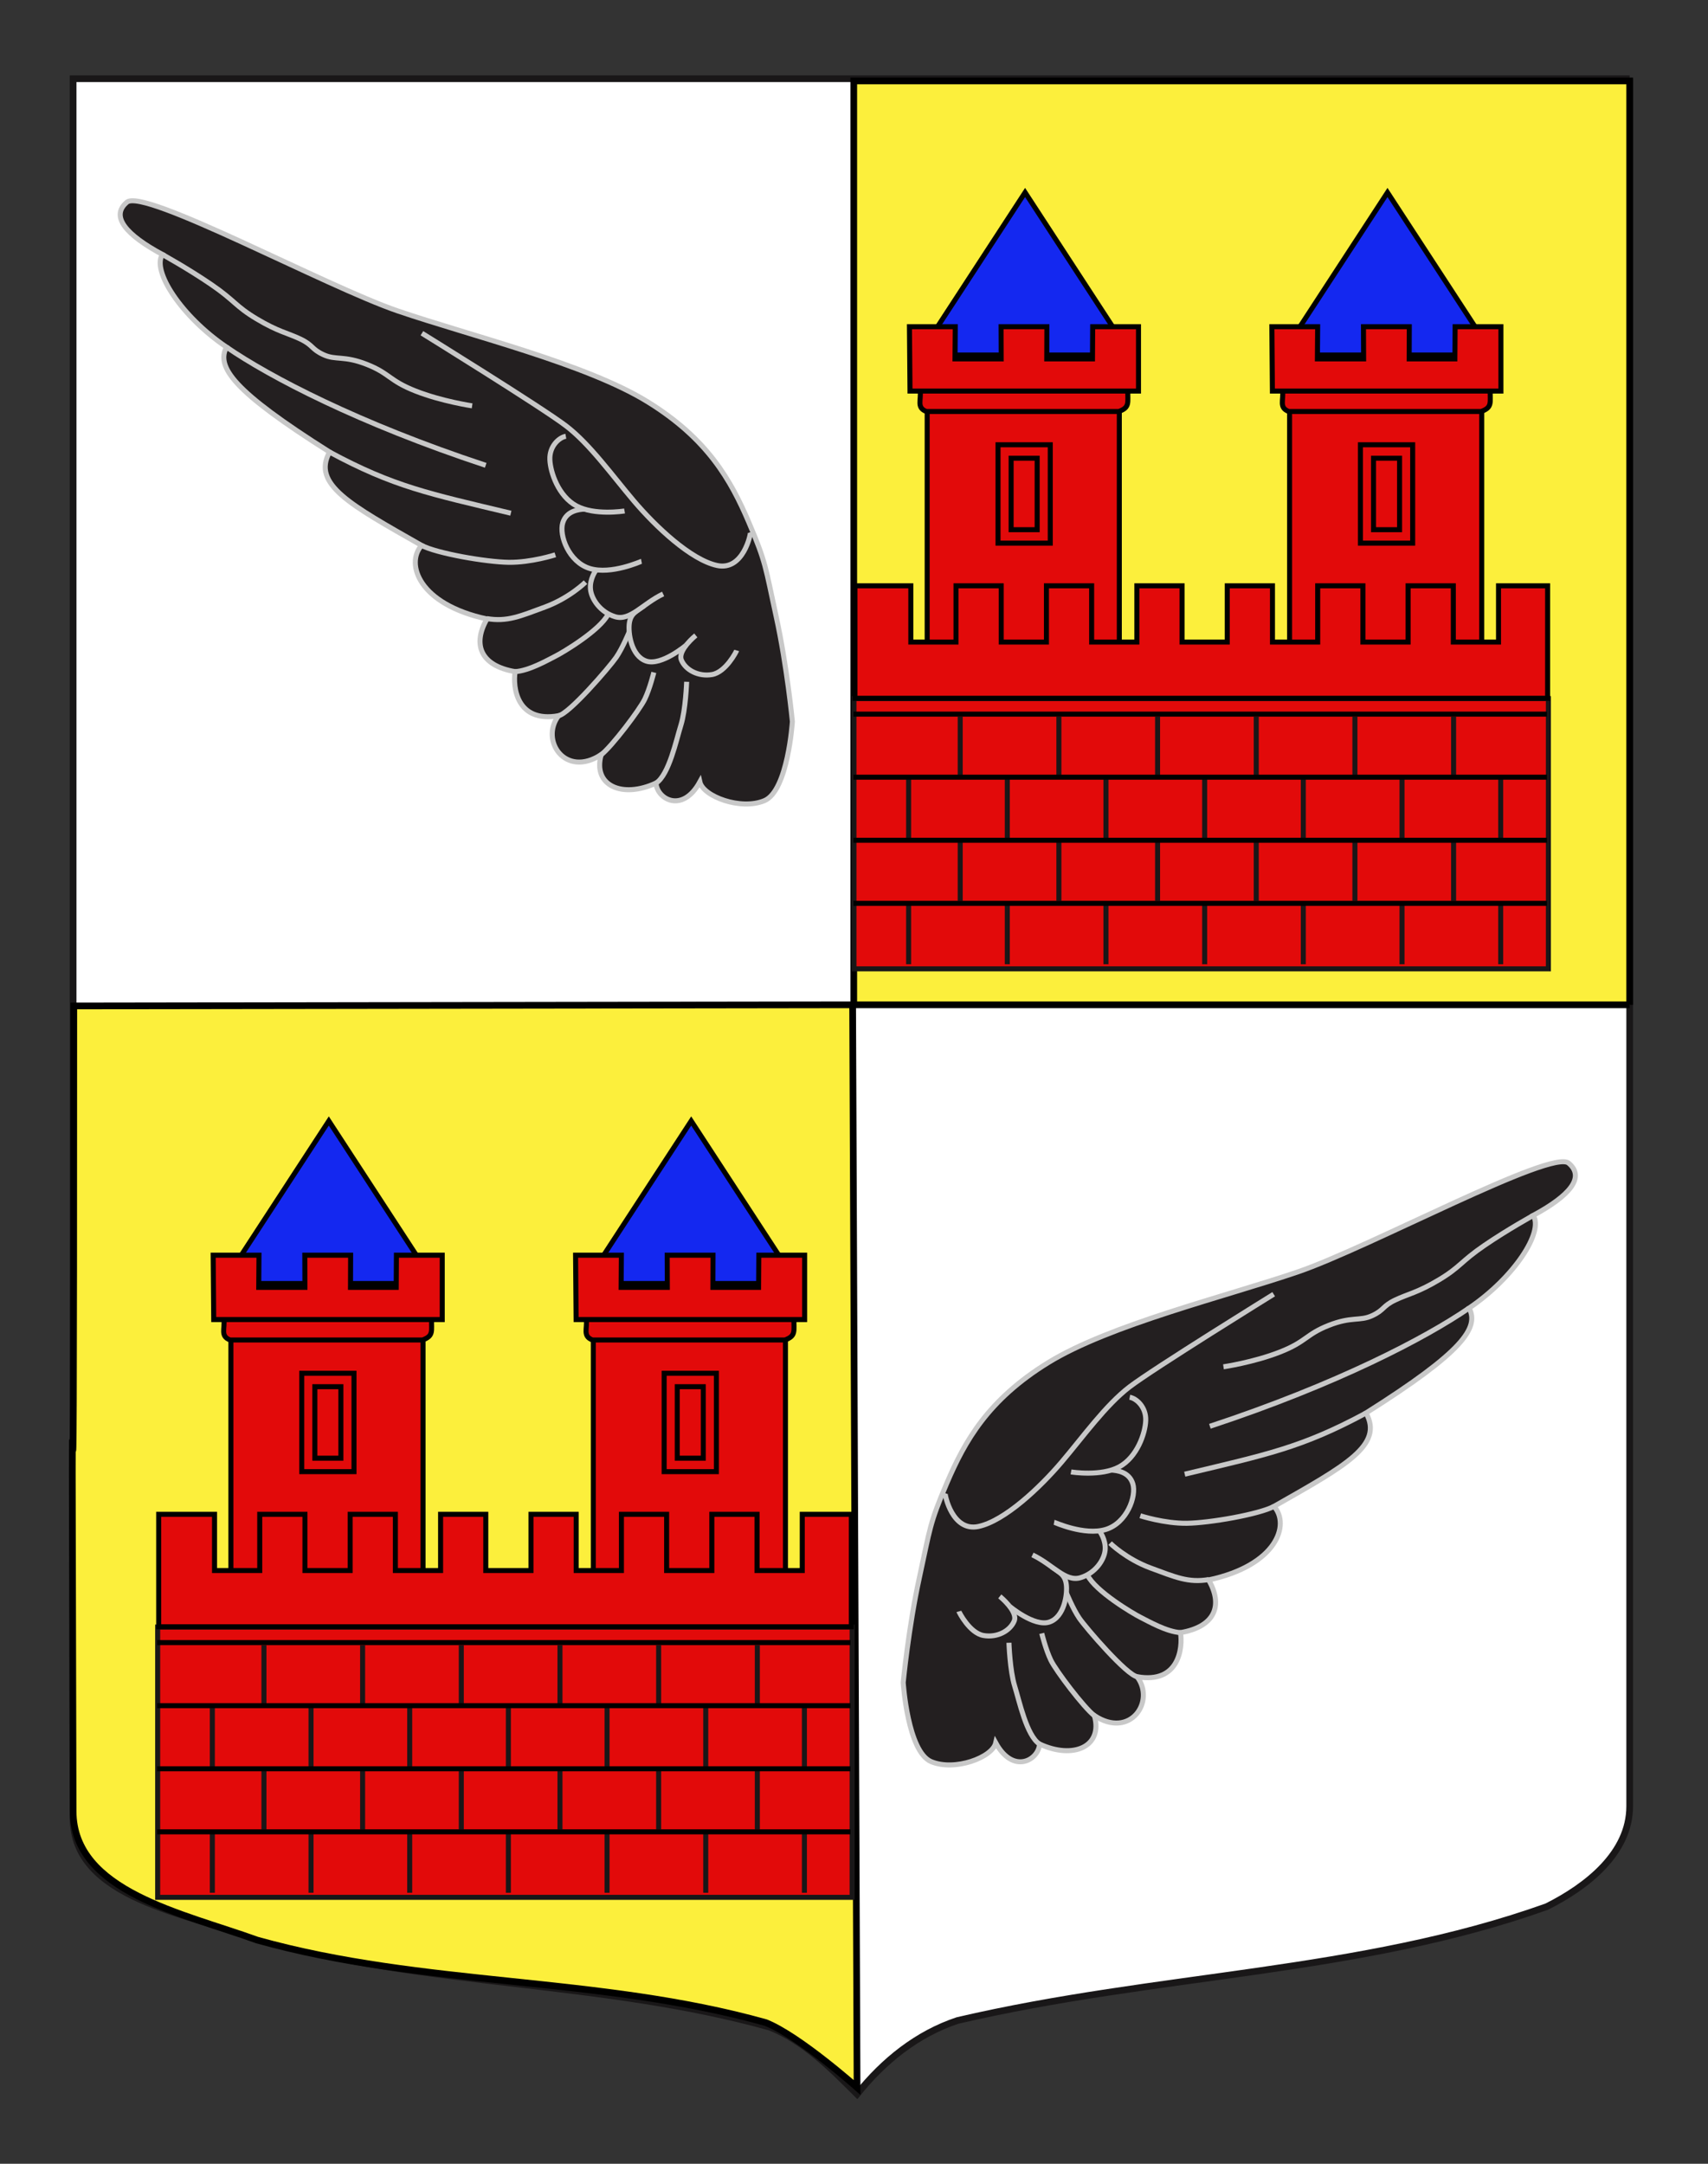 <?xml version="1.0" encoding="utf-8"?>
<!-- Generator: Adobe Illustrator 15.1.0, SVG Export Plug-In . SVG Version: 6.00 Build 0)  -->
<!DOCTYPE svg PUBLIC "-//W3C//DTD SVG 1.1//EN" "http://www.w3.org/Graphics/SVG/1.1/DTD/svg11.dtd">
<svg version="1.1" id="Autre_blason_Dardel3_xA0_Image_1_"
	 xmlns="http://www.w3.org/2000/svg" xmlns:xlink="http://www.w3.org/1999/xlink" x="0px" y="0px" width="255.119px"
	 height="323.148px" viewBox="0 0 255.119 323.148" enable-background="new 0 0 255.119 323.148" xml:space="preserve">
<rect x="0" y="0" width="255.119" height="323.148" fill="#333333" stroke="none"/>
<path fill="#FFFFFF" stroke="#191718" d="M243.423,11.757c-78,0-154.504,0-232.504,0c0,135.583,0,149.083,0,259.749
	c0,12.043,17.098,14.25,28.1,18.25c25,7,51,6,76,13c5,2,9,6,12.999,10c4-5,9-9,15-11c30-7,60-7,88-17c6-3,12.403-8,12.403-15
	C243.423,246.215,243.423,148.132,243.423,11.757"/>
<polyline fill="#FCEF3C" stroke="#000000" points="243.421,150.067 127.523,150.067 127.523,12.087 243.421,12.087 243.421,150.067 
	"/>
<path fill="#FCEF3C" stroke="#000000" d="M11.021,150.234c0,135.583-0.426-0.171-0.102,120.271
	c0.032,12.043,16.47,15.234,27.472,19.234c25,7,51,5.334,76,12.334c5,2,13.627,9.682,13.627,9.682l-0.663-161.691L11.021,150.234z"
	/>
<g id="g15731">
	<path id="path10141" fill="#231F20" stroke="#C8C8C8" stroke-width="0.75" d="M229.006,181.522
		c1.618,2.421-2.826,9.258-9.569,13.833c1.543,2.959-0.957,6.547-15.399,15.669c2.662,4.799-3.05,7.865-13.744,13.947
		c2.448,2.733,0.414,8.807-9.763,10.987c2.174,3.767,1.015,6.973-4.205,7.866c0.36,2.272-0.204,7.692-6.483,6.588
		c2.79,3.68-1.015,9.339-6.379,5.802c1.32,4.652-3.155,6.588-8.185,4.253c-0.135,2.368-3.918,4.618-6.549-0.181
		c-0.489,2.188-6.14,4.289-9.649,2.804c-3.511-1.485-4.17-11.811-4.17-11.811s0.794-8.252,2.421-15.69
		c1.626-7.439,1.488-7.98,4.084-14.065c2.697-6.319,6.162-12.483,15.154-18.024c9.149-5.64,26.433-9.846,37.233-13.528
		c10.81-3.687,37.96-18.4,40.504-16.261C236.829,175.832,234.439,178.587,229.006,181.522z"/>
	<path id="path11049" fill="#231F20" stroke="#C8C8C8" stroke-width="0.75" d="M190.249,193.285c0,0-17.923,11.083-21.544,13.85
		c-3.55,2.714-6.89,7.392-10.106,11.185c-3.269,3.854-8.522,8.808-12.443,9.652c-3.922,0.843-5.057-4.757-4.971-4.982"/>
	<path id="path11051" fill="#231F20" stroke="#C8C8C8" stroke-width="0.75" d="M165.812,230.46c0,0,2.374,2.36,6.062,3.72
		c3.687,1.36,5.639,2.241,8.688,1.72"/>
	<path id="path11053" fill="#231F20" stroke="#C8C8C8" stroke-width="0.75" d="M162.423,235.227c1.189,2.41,6.791,5.749,7.956,6.328
		c1.137,0.566,3.862,2.148,5.972,2.271"/>
	<path id="path11055" fill="#231F20" stroke="#C8C8C8" stroke-width="0.75" d="M159.28,237.874c0,0,0.989,2.418,1.934,3.799
		c0.97,1.418,7.137,8.588,8.683,8.746"/>
	<path id="path11057" fill="#231F20" stroke="#C8C8C8" stroke-width="0.75" d="M155.605,243.936c0,0,0.59,2.417,1.353,3.998
		c0.776,1.611,4.921,7.062,6.514,8.306"/>
	<path id="path11059" fill="#231F20" stroke="#C8C8C8" stroke-width="0.75" d="M150.702,245.337c0,0,0.144,4.192,0.857,6.473
		c0.693,2.215,1.77,7.379,3.709,8.663"/>
	<path id="path11061" fill="#231F20" stroke="#C8C8C8" stroke-width="0.75" d="M170.318,226.374c0,0,3.586,1.167,6.967,1.122
		c3.362-0.046,10.775-1.325,13.044-2.539"/>
	<path id="path11063" fill="#231F20" stroke="#C8C8C8" stroke-width="0.75" d="M176.96,220.164
		c12.243-2.929,17.487-3.958,27.088-9.137"/>
	<path id="path11065" fill="#231F20" stroke="#C8C8C8" stroke-width="0.75" d="M180.716,213.011
		c18.997-6.272,32.23-13.195,38.732-17.667"/>
	<path id="path11067" fill="#231F20" stroke="#C8C8C8" stroke-width="0.75" d="M182.745,204.128c0,0,4.533-0.669,8.467-2.218
		c3.934-1.547,3.826-2.617,7.264-3.974c3.438-1.356,4.616-0.585,6.485-1.45c1.833-0.849,1.495-1.404,3.435-2.331
		c1.897-0.905,3.346-1.105,6.538-3.017c3.192-1.91,3.26-2.729,6.784-5.136c3.522-2.406,7.311-4.487,7.311-4.487"/>
	<path id="path11069" fill="#231F20" stroke="#C8C8C8" stroke-width="0.75" d="M149.335,238.413c0,0,2.76,2.225,2.151,3.686
		c-0.607,1.461-2.518,2.519-4.583,2.158c-2.064-0.36-3.637-3.461-3.677-3.6"/>
	<path id="path11071" fill="#231F20" stroke="#C8C8C8" stroke-width="0.75" d="M157.027,233.967
		c1.317,0.937,2.038,1.231,2.239,2.636c0.201,1.407-0.27,4.902-2.537,5.649s-5.952-2.376-5.952-2.376"/>
	<path id="path11073" fill="#231F20" stroke="#C8C8C8" stroke-width="0.75" d="M164.262,228.703c0,0,0.958,1.279,0.805,2.82
		c-0.148,1.496-1.481,3.436-3.68,4.1c-2.243,0.678-4.1-1.93-7.17-3.403"/>
	<path id="path11075" fill="#231F20" stroke="#C8C8C8" stroke-width="0.75" d="M166.024,219.55c0.742,0.062,2.617,0.215,3.182,2.041
		c0.579,1.873-0.896,5.882-4.051,6.831c-3.178,0.958-7.6-1.056-7.705-1.075"/>
	<path id="path11077" fill="#231F20" stroke="#C8C8C8" stroke-width="0.75" d="M168.745,208.674
		c1.027,0.183,2.461,1.485,2.389,3.468c-0.069,1.938-1.294,5.494-3.971,6.933c-2.68,1.441-6.974,0.791-7.185,0.752"/>
</g>
<g id="g15731_1_">
	<path id="path10141_1_" fill="#231F20" stroke="#C8C8C8" stroke-width="0.75" d="M18.959,30.194
		c2.544-2.14,29.694,12.574,40.504,16.261c10.801,3.683,28.084,7.889,37.233,13.528c8.992,5.541,12.457,11.705,15.154,18.024
		c2.596,6.085,2.458,6.626,4.084,14.065c1.627,7.438,2.421,15.69,2.421,15.69s-0.659,10.325-4.17,11.811
		c-3.51,1.485-9.16-0.615-9.649-2.804c-2.631,4.799-6.414,2.549-6.549,0.181c-5.029,2.335-9.505,0.399-8.185-4.253
		c-5.364,3.537-9.169-2.122-6.379-5.802c-6.279,1.104-6.844-4.315-6.483-6.588c-5.22-0.894-6.379-4.1-4.205-7.866
		c-10.177-2.181-12.211-8.254-9.763-10.987c-10.694-6.082-16.406-9.148-13.744-13.947c-14.442-9.122-16.942-12.71-15.399-15.669
		c-6.743-4.575-11.188-11.412-9.569-13.833C18.826,35.07,16.437,32.315,18.959,30.194z"/>
	<path id="path11049_1_" fill="#231F20" stroke="#C8C8C8" stroke-width="0.75" d="M112.081,79.472
		c0.086,0.226-1.049,5.825-4.971,4.982c-3.921-0.845-9.175-5.798-12.443-9.652c-3.217-3.793-6.557-8.471-10.106-11.185
		c-3.621-2.767-21.544-13.85-21.544-13.85"/>
	<path id="path11051_1_" fill="#231F20" stroke="#C8C8C8" stroke-width="0.75" d="M72.703,92.383c3.05,0.521,5.002-0.359,8.688-1.72
		c3.688-1.359,6.062-3.72,6.062-3.72"/>
	<path id="path11053_1_" fill="#231F20" stroke="#C8C8C8" stroke-width="0.75" d="M76.915,100.31
		c2.109-0.123,4.835-1.705,5.972-2.271c1.165-0.579,6.767-3.918,7.956-6.328"/>
	<path id="path11055_1_" fill="#231F20" stroke="#C8C8C8" stroke-width="0.75" d="M83.369,106.902
		c1.546-0.158,7.713-7.328,8.683-8.746c0.944-1.381,1.934-3.799,1.934-3.799"/>
	<path id="path11057_1_" fill="#231F20" stroke="#C8C8C8" stroke-width="0.75" d="M89.794,112.723
		c1.593-1.243,5.737-6.694,6.514-8.306c0.763-1.581,1.353-3.998,1.353-3.998"/>
	<path id="path11059_1_" fill="#231F20" stroke="#C8C8C8" stroke-width="0.75" d="M97.997,116.956
		c1.939-1.284,3.016-6.448,3.709-8.663c0.714-2.28,0.857-6.473,0.857-6.473"/>
	<path id="path11061_1_" fill="#231F20" stroke="#C8C8C8" stroke-width="0.75" d="M62.937,81.44
		c2.269,1.214,9.682,2.493,13.044,2.539c3.381,0.045,6.967-1.122,6.967-1.122"/>
	<path id="path11063_1_" fill="#231F20" stroke="#C8C8C8" stroke-width="0.75" d="M49.218,67.51
		c9.601,5.179,14.845,6.208,27.088,9.137"/>
	<path id="path11065_1_" fill="#231F20" stroke="#C8C8C8" stroke-width="0.75" d="M33.817,51.828
		C40.319,56.3,53.553,63.222,72.55,69.495"/>
	<path id="path11067_1_" fill="#231F20" stroke="#C8C8C8" stroke-width="0.75" d="M24.237,37.999c0,0,3.788,2.081,7.311,4.487
		c3.524,2.406,3.592,3.226,6.784,5.136c3.192,1.911,4.641,2.111,6.538,3.017c1.939,0.927,1.602,1.482,3.435,2.331
		c1.869,0.865,3.047,0.094,6.485,1.45c3.438,1.356,3.33,2.427,7.264,3.974c3.934,1.549,8.467,2.218,8.467,2.218"/>
	<path id="path11069_1_" fill="#231F20" stroke="#C8C8C8" stroke-width="0.75" d="M110.039,97.14c-0.04,0.139-1.612,3.239-3.677,3.6
		c-2.065,0.36-3.976-0.697-4.583-2.158c-0.608-1.461,2.151-3.686,2.151-3.686"/>
	<path id="path11071_1_" fill="#231F20" stroke="#C8C8C8" stroke-width="0.75" d="M102.488,96.359c0,0-3.685,3.123-5.952,2.376
		s-2.738-4.242-2.537-5.649c0.201-1.404,0.922-1.699,2.239-2.636"/>
	<path id="path11073_1_" fill="#231F20" stroke="#C8C8C8" stroke-width="0.75" d="M99.049,88.703
		c-3.07,1.474-4.927,4.081-7.17,3.403c-2.198-0.664-3.531-2.604-3.68-4.1c-0.153-1.541,0.805-2.82,0.805-2.82"/>
	<path id="path11075_1_" fill="#231F20" stroke="#C8C8C8" stroke-width="0.75" d="M95.815,83.83
		c-0.105,0.02-4.527,2.033-7.705,1.075c-3.154-0.949-4.63-4.958-4.051-6.831c0.564-1.826,2.439-1.979,3.182-2.041"/>
	<path id="path11077_1_" fill="#231F20" stroke="#C8C8C8" stroke-width="0.75" d="M93.287,76.309
		c-0.211,0.039-4.505,0.689-7.185-0.752c-2.677-1.438-3.901-4.995-3.971-6.933c-0.072-1.982,1.361-3.285,2.389-3.468"/>
</g>
<g>
	<g id="Tour_4_">
		<polygon fill="#1428F0" stroke="#000000" stroke-width="0.75" points="33.285,191.685 49.114,167.413 64.942,191.685 		"/>
		<path id="path94879_4_" fill="#E20A0A" stroke="#000000" stroke-width="0.75" d="M63.188,238.376v-38.884H34.489l0,0v38.884
			H63.188z"/>
		<path id="path94881_4_" fill="#E20A0A" stroke="#000000" stroke-width="0.75" d="M33.434,196.986h31.027
			c-0.048,1.796,0.346,2.53-1.359,3.136H34.371C32.848,199.538,33.637,198.416,33.434,196.986L33.434,196.986z"/>
		<path id="path94883_4_" fill="#E20A0A" stroke="#000000" stroke-width="0.75" d="M31.841,187.458l0.083,9.613h34.131v-9.613
			h-6.843l-0.032,4.808h-6.827l0.018-4.808h-6.843l0.019,4.808h-6.9l0.038-4.808H31.841z"/>
		<g>
			<polygon fill="#E20A0A" stroke="#000000" stroke-width="0.75" points="45.071,205.091 45.071,219.784 52.874,219.784 
				52.874,205.091 			"/>
			<rect x="47.028" y="207.098" fill="#E20A0A" stroke="#000000" stroke-width="0.75" width="3.888" height="10.677"/>
		</g>
	</g>
	<g id="Tour_3_">
		<polygon fill="#1428F0" stroke="#000000" stroke-width="0.75" points="87.416,191.685 103.244,167.413 119.074,191.685 		"/>
		<path id="path94879_1_" fill="#E20A0A" stroke="#000000" stroke-width="0.75" d="M117.32,238.376v-38.884H88.622l0,0v38.884
			H117.32z"/>
		<path id="path94881_3_" fill="#E20A0A" stroke="#000000" stroke-width="0.75" d="M87.566,196.986h31.027
			c-0.048,1.796,0.345,2.53-1.361,3.136H88.501C86.979,199.538,87.768,198.416,87.566,196.986L87.566,196.986z"/>
		<path id="path94883_3_" fill="#E20A0A" stroke="#000000" stroke-width="0.75" d="M85.972,187.458l0.082,9.613h34.132v-9.613
			h-6.843l-0.034,4.808h-6.827l0.018-4.808h-6.844l0.021,4.808h-6.901l0.038-4.808H85.972z"/>
		<g>
			<polygon fill="#E20A0A" stroke="#000000" stroke-width="0.75" points="99.203,205.091 99.203,219.784 107.006,219.784 
				107.006,205.091 			"/>
			<rect x="101.161" y="207.098" fill="#E20A0A" stroke="#000000" stroke-width="0.75" width="3.888" height="10.677"/>
		</g>
	</g>
	<g id="Mur_1_">
		<rect x="23.551" y="242.997" fill="#E20A0A" stroke="#191718" stroke-width="0.75" width="103.729" height="40.364"/>
		<g>
			<g>
				<line fill="#E20A0A" stroke="#191718" stroke-width="0.75" x1="39.423" y1="245.709" x2="39.423" y2="254.655"/>
				<line fill="#E20A0A" stroke="#191718" stroke-width="0.75" x1="54.163" y1="245.709" x2="54.163" y2="254.655"/>
				<line fill="#E20A0A" stroke="#191718" stroke-width="0.75" x1="68.902" y1="245.709" x2="68.902" y2="254.655"/>
				<line fill="#E20A0A" stroke="#191718" stroke-width="0.75" x1="83.642" y1="245.709" x2="83.642" y2="254.655"/>
				<line fill="#E20A0A" stroke="#191718" stroke-width="0.75" x1="113.12" y1="245.709" x2="113.12" y2="254.655"/>
				<line fill="#E20A0A" stroke="#191718" stroke-width="0.75" x1="98.38" y1="245.709" x2="98.38" y2="254.655"/>
			</g>
			<g>
				<line fill="#E20A0A" stroke="#191718" stroke-width="0.75" x1="39.423" y1="264.277" x2="39.423" y2="273.224"/>
				<line fill="#E20A0A" stroke="#191718" stroke-width="0.75" x1="54.163" y1="264.277" x2="54.163" y2="273.224"/>
				<line fill="#E20A0A" stroke="#191718" stroke-width="0.75" x1="68.902" y1="264.277" x2="68.902" y2="273.224"/>
				<line fill="#E20A0A" stroke="#191718" stroke-width="0.75" x1="83.642" y1="264.277" x2="83.642" y2="273.224"/>
				<line fill="#E20A0A" stroke="#191718" stroke-width="0.75" x1="113.12" y1="264.277" x2="113.12" y2="273.224"/>
				<line fill="#E20A0A" stroke="#191718" stroke-width="0.75" x1="98.38" y1="264.277" x2="98.38" y2="273.224"/>
			</g>
			<g>
				<line fill="#E20A0A" stroke="#191718" stroke-width="0.75" x1="31.717" y1="254.993" x2="31.717" y2="263.939"/>
				<line fill="#E20A0A" stroke="#191718" stroke-width="0.75" x1="46.457" y1="254.993" x2="46.457" y2="263.939"/>
				<line fill="#E20A0A" stroke="#191718" stroke-width="0.75" x1="61.195" y1="254.993" x2="61.195" y2="263.939"/>
				<line fill="#E20A0A" stroke="#191718" stroke-width="0.75" x1="75.935" y1="254.993" x2="75.935" y2="263.939"/>
				<line fill="#E20A0A" stroke="#191718" stroke-width="0.75" x1="105.415" y1="254.993" x2="105.415" y2="263.939"/>
				<line fill="#E20A0A" stroke="#191718" stroke-width="0.75" x1="90.673" y1="254.993" x2="90.673" y2="263.939"/>
				<line fill="#E20A0A" stroke="#191718" stroke-width="0.75" x1="120.152" y1="254.993" x2="120.152" y2="263.939"/>
			</g>
			<g>
				<line fill="#E20A0A" stroke="#191718" stroke-width="0.75" x1="31.717" y1="273.73" x2="31.717" y2="282.677"/>
				<line fill="#E20A0A" stroke="#191718" stroke-width="0.75" x1="46.457" y1="273.73" x2="46.457" y2="282.677"/>
				<line fill="#E20A0A" stroke="#191718" stroke-width="0.75" x1="61.195" y1="273.73" x2="61.195" y2="282.677"/>
				<line fill="#E20A0A" stroke="#191718" stroke-width="0.75" x1="75.935" y1="273.73" x2="75.935" y2="282.677"/>
				<line fill="#E20A0A" stroke="#191718" stroke-width="0.75" x1="105.415" y1="273.73" x2="105.415" y2="282.677"/>
				<line fill="#E20A0A" stroke="#191718" stroke-width="0.75" x1="90.673" y1="273.73" x2="90.673" y2="282.677"/>
				<line fill="#E20A0A" stroke="#191718" stroke-width="0.75" x1="120.152" y1="273.73" x2="120.152" y2="282.677"/>
			</g>
		</g>
		<g>
			<line fill="#E20A0A" stroke="#000000" stroke-width="0.75" x1="23.471" y1="245.317" x2="127.053" y2="245.317"/>
			<line fill="#E20A0A" stroke="#000000" stroke-width="0.75" x1="23.471" y1="254.738" x2="127.053" y2="254.738"/>
			<line fill="#E20A0A" stroke="#000000" stroke-width="0.75" x1="23.471" y1="264.159" x2="127.053" y2="264.159"/>
			<line fill="#E20A0A" stroke="#000000" stroke-width="0.75" x1="23.471" y1="273.578" x2="127.053" y2="273.578"/>
			<path fill="#E20A0A" stroke="#000000" stroke-width="0.75" d="M127.053,283.201"/>
			<path fill="#E20A0A" stroke="#000000" stroke-width="0.75" d="M23.471,283.201"/>
		</g>
		<polygon id="Creneaux_2_" fill="#E20A0A" stroke="#000000" stroke-width="0.75" points="119.83,226.155 119.83,234.555 
			113.078,234.555 113.078,226.155 106.325,226.155 106.325,234.555 99.573,234.555 99.573,226.155 92.82,226.155 92.82,234.555 
			86.066,234.555 86.066,226.155 79.312,226.155 79.312,234.555 72.56,234.555 72.56,226.155 65.809,226.155 65.809,234.555 
			59.056,234.555 59.056,226.155 52.303,226.155 52.303,234.555 45.55,234.555 45.55,226.155 38.796,226.155 38.796,234.555 
			32.045,234.555 32.045,226.155 23.703,226.155 23.703,242.952 127.163,242.952 127.163,226.155 		"/>
	</g>
</g>
<g>
	<g id="Tour_2_">
		<polygon fill="#1428F0" stroke="#000000" stroke-width="0.75" points="137.286,53.018 153.114,28.746 168.942,53.018 		"/>
		<path id="path94879_3_" fill="#E20A0A" stroke="#000000" stroke-width="0.75" d="M167.188,99.709V60.825h-28.699l0,0v38.884
			H167.188z"/>
		<path id="path94881_2_" fill="#E20A0A" stroke="#000000" stroke-width="0.75" d="M137.435,58.319h31.027
			c-0.049,1.796,0.346,2.53-1.359,3.136h-28.731C136.849,60.871,137.638,59.749,137.435,58.319L137.435,58.319z"/>
		<path id="path94883_2_" fill="#E20A0A" stroke="#000000" stroke-width="0.75" d="M135.841,48.791l0.083,9.613h34.131v-9.613
			h-6.843l-0.032,4.808h-6.827l0.018-4.808h-6.844l0.02,4.808h-6.9l0.039-4.808H135.841z"/>
		<g>
			<polygon fill="#E20A0A" stroke="#000000" stroke-width="0.75" points="149.071,66.424 149.071,81.117 156.874,81.117 
				156.874,66.424 			"/>
			<rect x="151.028" y="68.431" fill="#E20A0A" stroke="#000000" stroke-width="0.75" width="3.889" height="10.677"/>
		</g>
	</g>
	<g id="Tour_1_">
		<polygon fill="#1428F0" stroke="#000000" stroke-width="0.75" points="191.417,53.018 207.245,28.746 223.075,53.018 		"/>
		<path id="path94879_2_" fill="#E20A0A" stroke="#000000" stroke-width="0.75" d="M221.32,99.709V60.825h-28.698l0,0v38.884H221.32
			z"/>
		<path id="path94881_1_" fill="#E20A0A" stroke="#000000" stroke-width="0.75" d="M191.566,58.319h31.027
			c-0.048,1.796,0.345,2.53-1.361,3.136h-28.731C190.979,60.871,191.769,59.749,191.566,58.319L191.566,58.319z"/>
		<path id="path94883_1_" fill="#E20A0A" stroke="#000000" stroke-width="0.75" d="M189.973,48.791l0.082,9.613h34.132v-9.613
			h-6.843l-0.034,4.808h-6.826l0.018-4.808h-6.844l0.021,4.808h-6.902l0.038-4.808H189.973z"/>
		<g>
			<polygon fill="#E20A0A" stroke="#000000" stroke-width="0.75" points="203.203,66.424 203.203,81.117 211.007,81.117 
				211.007,66.424 			"/>
			<rect x="205.161" y="68.431" fill="#E20A0A" stroke="#000000" stroke-width="0.75" width="3.889" height="10.677"/>
		</g>
	</g>
	<g id="Mur_2_">
		<rect x="127.551" y="104.33" fill="#E20A0A" stroke="#191718" stroke-width="0.75" width="103.729" height="40.364"/>
		<g>
			<g>
				<line fill="#E20A0A" stroke="#191718" stroke-width="0.75" x1="143.423" y1="107.042" x2="143.423" y2="115.988"/>
				<line fill="#E20A0A" stroke="#191718" stroke-width="0.75" x1="158.163" y1="107.042" x2="158.163" y2="115.988"/>
				<line fill="#E20A0A" stroke="#191718" stroke-width="0.75" x1="172.903" y1="107.042" x2="172.903" y2="115.988"/>
				<line fill="#E20A0A" stroke="#191718" stroke-width="0.75" x1="187.643" y1="107.042" x2="187.643" y2="115.988"/>
				<line fill="#E20A0A" stroke="#191718" stroke-width="0.75" x1="217.12" y1="107.042" x2="217.12" y2="115.988"/>
				<line fill="#E20A0A" stroke="#191718" stroke-width="0.75" x1="202.38" y1="107.042" x2="202.38" y2="115.988"/>
			</g>
			<g>
				<line fill="#E20A0A" stroke="#191718" stroke-width="0.75" x1="143.423" y1="125.61" x2="143.423" y2="134.557"/>
				<line fill="#E20A0A" stroke="#191718" stroke-width="0.75" x1="158.163" y1="125.61" x2="158.163" y2="134.557"/>
				<line fill="#E20A0A" stroke="#191718" stroke-width="0.75" x1="172.903" y1="125.61" x2="172.903" y2="134.557"/>
				<line fill="#E20A0A" stroke="#191718" stroke-width="0.75" x1="187.643" y1="125.61" x2="187.643" y2="134.557"/>
				<line fill="#E20A0A" stroke="#191718" stroke-width="0.75" x1="217.12" y1="125.61" x2="217.12" y2="134.557"/>
				<line fill="#E20A0A" stroke="#191718" stroke-width="0.75" x1="202.38" y1="125.61" x2="202.38" y2="134.557"/>
			</g>
			<g>
				<line fill="#E20A0A" stroke="#191718" stroke-width="0.75" x1="135.718" y1="116.326" x2="135.718" y2="125.272"/>
				<line fill="#E20A0A" stroke="#191718" stroke-width="0.75" x1="150.458" y1="116.326" x2="150.458" y2="125.272"/>
				<line fill="#E20A0A" stroke="#191718" stroke-width="0.75" x1="165.196" y1="116.326" x2="165.196" y2="125.272"/>
				<line fill="#E20A0A" stroke="#191718" stroke-width="0.75" x1="179.936" y1="116.326" x2="179.936" y2="125.272"/>
				<line fill="#E20A0A" stroke="#191718" stroke-width="0.75" x1="209.415" y1="116.326" x2="209.415" y2="125.272"/>
				<line fill="#E20A0A" stroke="#191718" stroke-width="0.75" x1="194.673" y1="116.326" x2="194.673" y2="125.272"/>
				<line fill="#E20A0A" stroke="#191718" stroke-width="0.75" x1="224.153" y1="116.326" x2="224.153" y2="125.272"/>
			</g>
			<g>
				<line fill="#E20A0A" stroke="#191718" stroke-width="0.75" x1="135.718" y1="135.063" x2="135.718" y2="144.01"/>
				<line fill="#E20A0A" stroke="#191718" stroke-width="0.75" x1="150.458" y1="135.063" x2="150.458" y2="144.01"/>
				<line fill="#E20A0A" stroke="#191718" stroke-width="0.75" x1="165.196" y1="135.063" x2="165.196" y2="144.01"/>
				<line fill="#E20A0A" stroke="#191718" stroke-width="0.75" x1="179.936" y1="135.063" x2="179.936" y2="144.01"/>
				<line fill="#E20A0A" stroke="#191718" stroke-width="0.75" x1="209.415" y1="135.063" x2="209.415" y2="144.01"/>
				<line fill="#E20A0A" stroke="#191718" stroke-width="0.75" x1="194.673" y1="135.063" x2="194.673" y2="144.01"/>
				<line fill="#E20A0A" stroke="#191718" stroke-width="0.75" x1="224.153" y1="135.063" x2="224.153" y2="144.01"/>
			</g>
		</g>
		<g>
			<line fill="#E20A0A" stroke="#000000" stroke-width="0.75" x1="127.471" y1="106.65" x2="231.054" y2="106.65"/>
			<line fill="#E20A0A" stroke="#000000" stroke-width="0.75" x1="127.471" y1="116.071" x2="231.054" y2="116.071"/>
			<line fill="#E20A0A" stroke="#000000" stroke-width="0.75" x1="127.471" y1="125.492" x2="231.054" y2="125.492"/>
			<line fill="#E20A0A" stroke="#000000" stroke-width="0.75" x1="127.471" y1="134.911" x2="231.054" y2="134.911"/>
			<path fill="#E20A0A" stroke="#000000" stroke-width="0.75" d="M231.054,144.534"/>
			<path fill="#E20A0A" stroke="#000000" stroke-width="0.75" d="M127.471,144.534"/>
		</g>
		<polygon id="Creneaux_1_" fill="#E20A0A" stroke="#000000" stroke-width="0.75" points="223.83,87.488 223.83,95.888 
			217.078,95.888 217.078,87.488 210.325,87.488 210.325,95.888 203.573,95.888 203.573,87.488 196.82,87.488 196.82,95.888 
			190.066,95.888 190.066,87.488 183.313,87.488 183.313,95.888 176.56,95.888 176.56,87.488 169.81,87.488 169.81,95.888 
			163.056,95.888 163.056,87.488 156.304,87.488 156.304,95.888 149.55,95.888 149.55,87.488 142.797,87.488 142.797,95.888 
			136.046,95.888 136.046,87.488 127.703,87.488 127.703,104.285 231.163,104.285 231.163,87.488 		"/>
	</g>
</g>
</svg>
